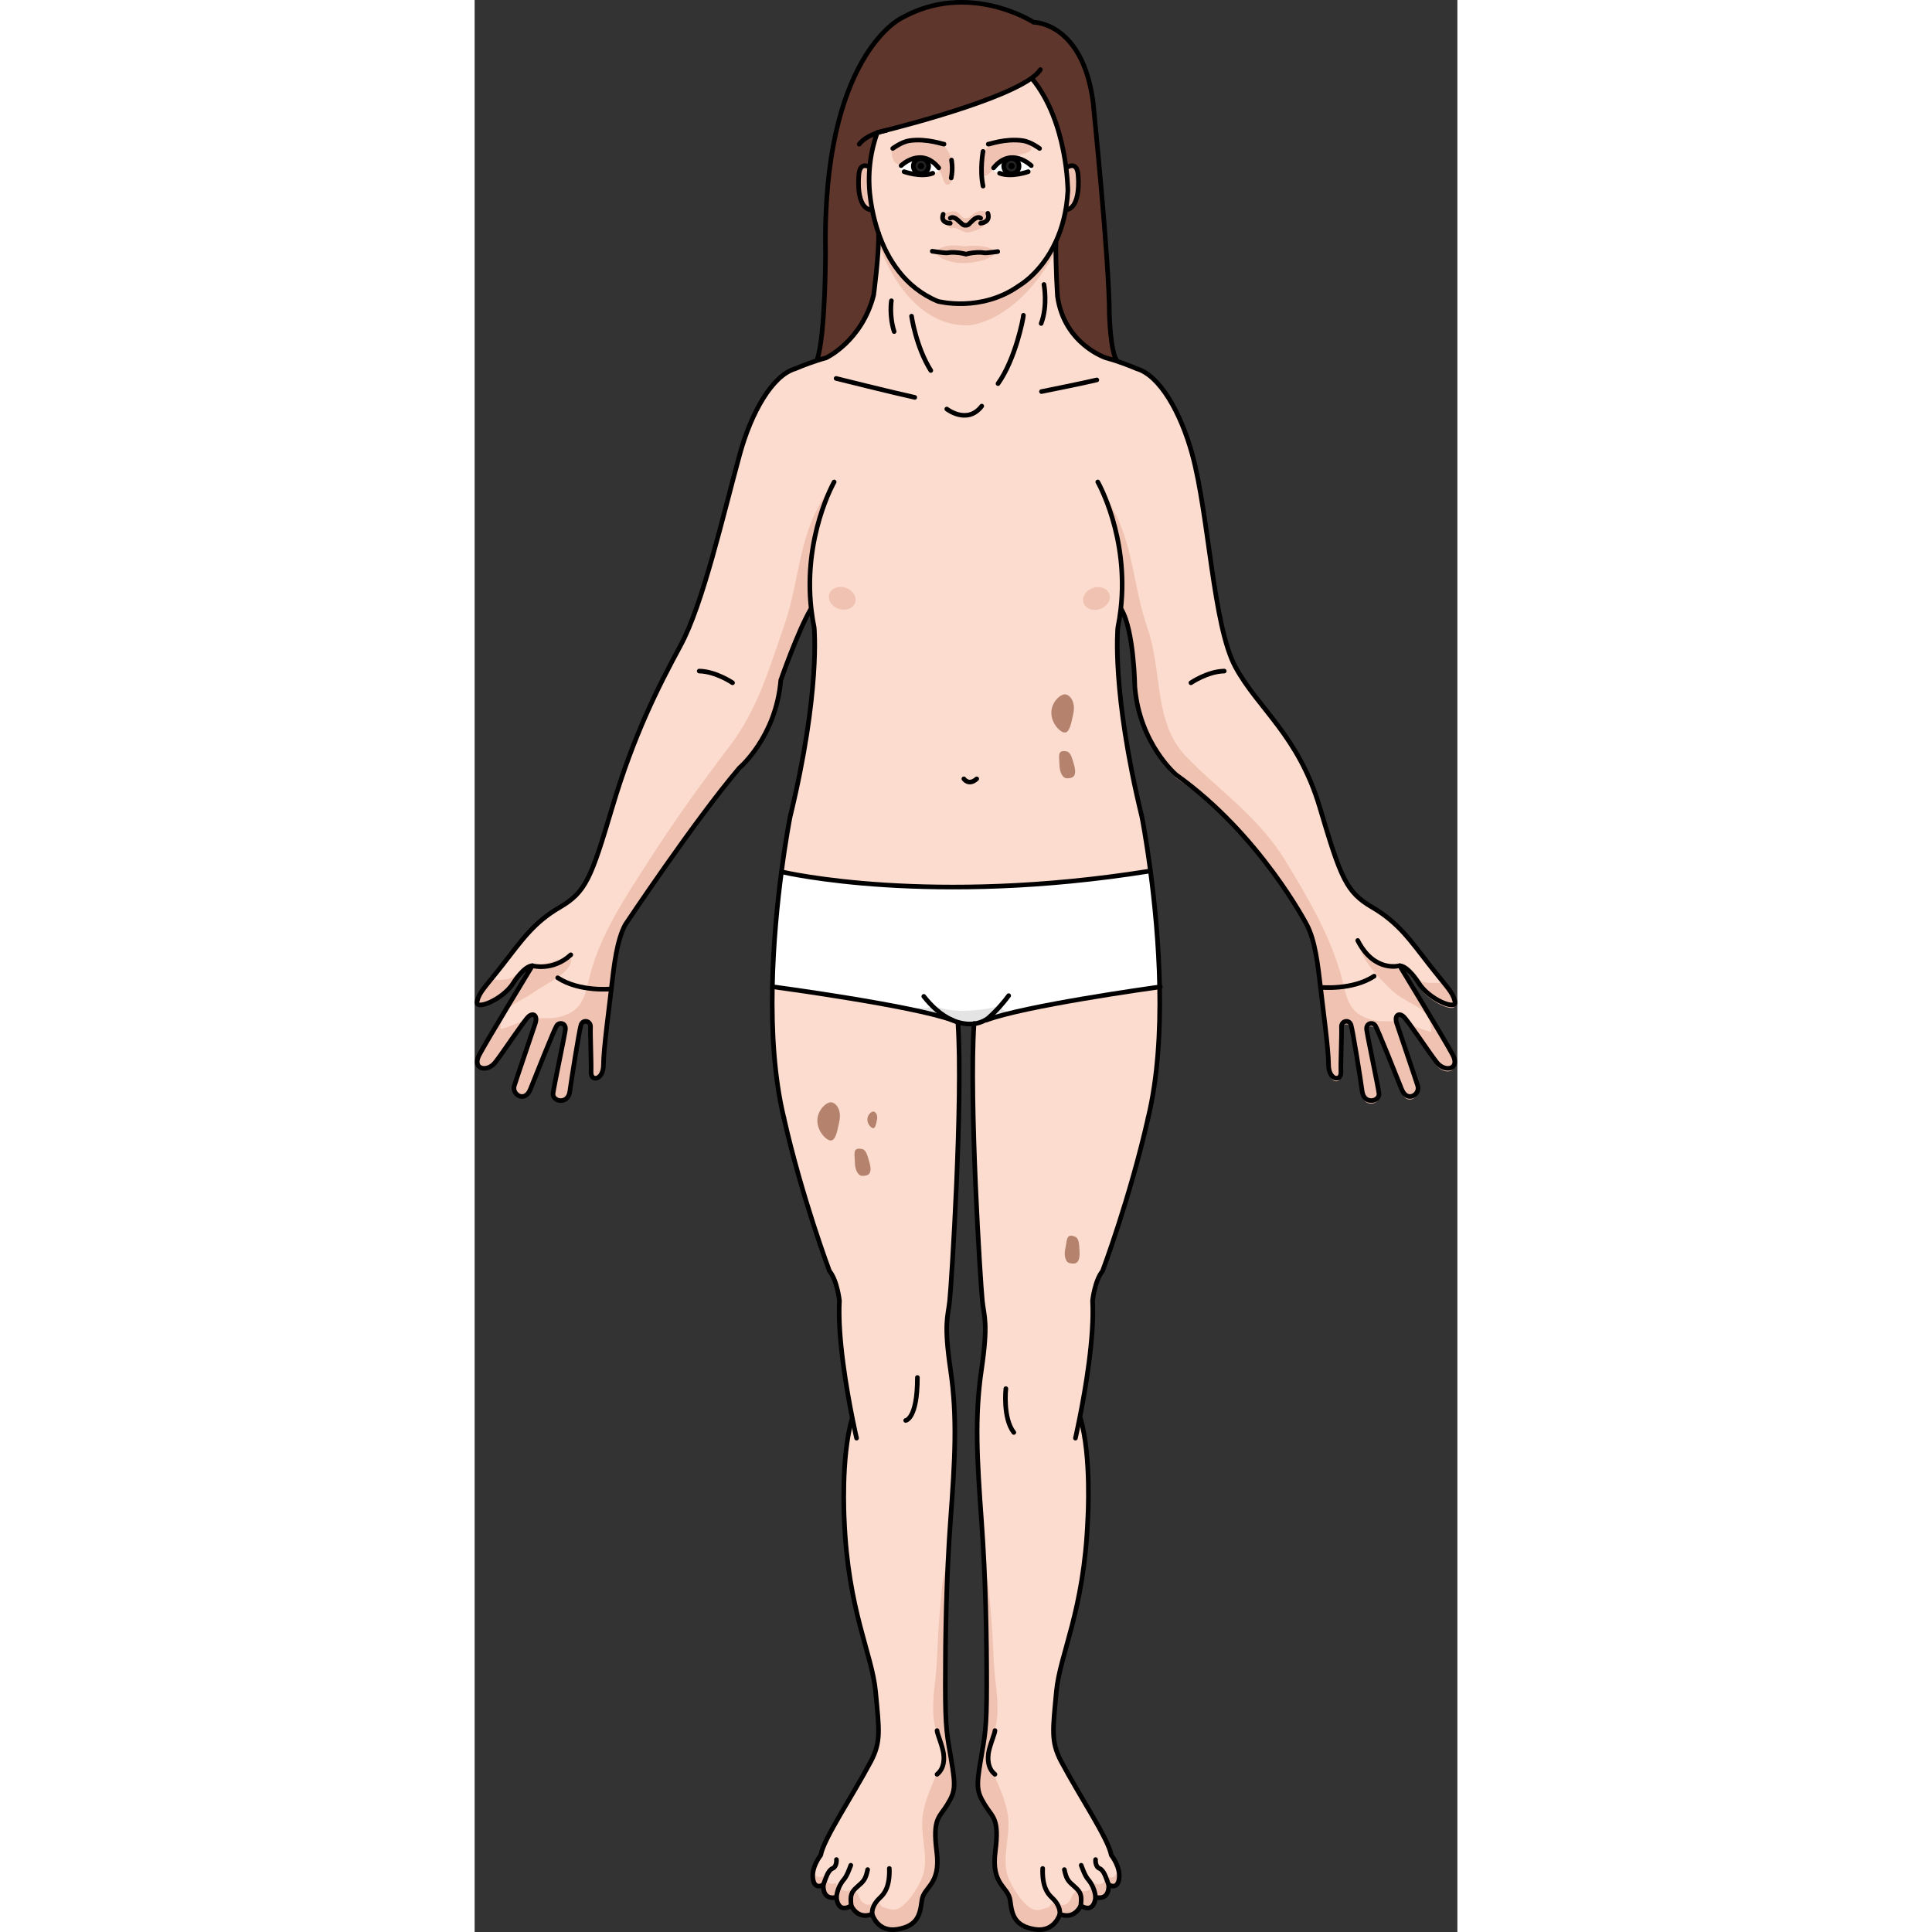 <?xml version="1.0" encoding="utf-8"?>
<!-- Created by: Science Figures, www.sciencefigures.org, Generator: Science Figures Editor -->
<!DOCTYPE svg PUBLIC "-//W3C//DTD SVG 1.1//EN" "http://www.w3.org/Graphics/SVG/1.1/DTD/svg11.dtd">
<svg version="1.1" id="Layer_2" xmlns="http://www.w3.org/2000/svg" xmlns:xlink="http://www.w3.org/1999/xlink" 
	 width="800px" height="800px" viewBox="0 0 212.759 418.269" enable-background="new 0 0 212.759 418.269"
	 xml:space="preserve">
<rect x="0" y="0" width="212.759" height="418.269" fill="#333333" stroke="none"/>
<g>
	<path fill="#FCDCCE" d="M86.06,414.399c-3.21,1.28-4.53-1.829-4.53-1.829c-3.02,1.829-3.2-1.82-3.2-1.82
		c-3.21,0.729-2.83-2.73-2.83-2.73s-1.89,1.271-2.26-1.279c-0.38-2.551,1.69-5.11,1.69-5.11c0.57-3.46,6.84-12.76,10.81-20.23
		c2.32-4.35,1.83-6.939,1.07-15.14c-0.75-8.21-6-17.49-6.79-37.33c0,0-0.76-13.5,1.68-21.74l0.1-0.02
		c-1.23-6.12-3.26-17.67-2.82-25.58c0,0-0.46-4.33-2.16-6.42c0,0-5.97-15.86-9.88-33.21c-2.1-8.69-2.66-18.75-2.48-28.32h0.16
		c0,0,30.11,4.021,38.84,7.23c0,0,0.48,0.239,1.25,0.46l-0.07,0.26c1.13,16.69-1.42,56.58-1.8,60.05
		c-0.37,3.47-1.31,4.74,0.19,14.95c1.51,10.22,0.95,19.52,0,32.46c-0.94,12.95-1.13,25.54-1.13,35.57
		c0,10.029,0.38,10.939,1.32,16.59c0.95,5.649,0.83,6.649-0.89,9.479c-1.72,2.841-3.23,2.9-2.29,10.19s-2.85,7.5-3.23,10.6
		c-0.38,3.101-0.94,5.471-5.28,6.2C87.189,418.41,86.06,414.399,86.06,414.399z"/>
	<path fill="#FCDCCE" d="M109.54,381.21c0.94-5.65,1.32-6.561,1.32-16.59c0-10.03-0.19-22.62-1.14-35.57
		c-0.94-12.94-1.5-22.24,0-32.46c1.51-10.21,0.57-11.48,0.2-14.95c-0.38-3.47-2.93-43.28-1.8-60c0.84-0.1,1.7-0.359,2.54-0.859
		l0.06,0.09c8.13-3.08,35.36-6.9,37.58-7.21c0.18,9.56-0.38,19.609-2.48,28.3c-3.91,17.35-9.88,33.21-9.88,33.21
		c-1.7,2.09-2.16,6.42-2.16,6.42c0.43,7.86-1.56,19.31-2.8,25.46l0.18,0.04c2.44,8.24,1.58,21.84,1.58,21.84
		c-0.79,19.84-6.04,29.12-6.8,37.33c-0.75,8.2-1.24,10.79,1.08,15.14c3.97,7.471,10.24,16.771,10.81,20.23c0,0,2.07,2.56,1.69,5.11
		c-0.37,2.55-2.26,1.279-2.26,1.279s0.38,3.46-2.83,2.73c0,0-0.19,3.649-3.2,1.82c0,0-1.33,3.109-4.53,1.829
		c0,0-1.13,4.011-5.47,3.28c-4.34-0.729-4.9-3.1-5.28-6.2c-0.38-3.1-4.17-3.31-3.23-10.6c0.94-7.29-0.57-7.35-2.29-10.19
		C108.709,387.859,108.589,386.859,109.54,381.21z"/>
	<path fill="#F0C2B2" d="M103.22,381.21c-0.94-5.65-1.32-6.561-1.32-16.59c0-7.603,0.11-16.675,0.572-26.261
		c-1.339,2.802-1.368,6.541-1.652,9.341c-0.393,3.868-0.574,8.219-0.76,12.08c-0.196,4.064-1.091,7.983-0.7,12.085
		c0.369,3.875,2.884,7.052,1.266,10.889c-1.383,3.28-3.03,6.496-3.586,10.01c-0.656,4.138,1.057,8.381,0.264,12.35
		c-0.497,2.484-3.832,8.021-6.308,8.295c-1.151,0.127-1.723-0.338-2.713-0.559c-0.279-0.063-0.462-0.721-0.743-0.767
		c-0.418-0.068-1.036,0.388-1.327,0.318c-0.913-0.217-1.085,0.233-2.077-0.44c-0.768-0.522-0.899-1.817-1.511-2.266
		c-0.203-0.148-0.51-0.646-0.693-0.844c-1.635,1.021-2.834,0.413-3.777-1.202c-1.223,0.612-2.225-0.245-2.568-1.504
		c-1.323,0.632-1.855-0.076-2.301-0.973c-0.092,0.508-0.123,1.037-0.043,1.567c0.37,2.55,2.26,1.279,2.26,1.279
		s-0.38,3.46,2.83,2.73c0,0,0.18,3.649,3.2,1.82c0,0,1.32,3.109,4.53,1.829c0,0,1.13,4.011,5.47,3.28c4.34-0.729,4.9-3.1,5.28-6.2
		c0.38-3.1,4.17-3.31,3.23-10.6s0.57-7.35,2.29-10.19C104.049,387.859,104.169,386.859,103.22,381.21z"/>
	<path fill="#F0C2B2" d="M109.243,381.3c0.94-5.65,1.32-6.561,1.32-16.59c0-7.603-0.11-16.675-0.572-26.261
		c1.339,2.802,1.368,6.541,1.652,9.341c0.393,3.868,0.574,8.219,0.76,12.08c0.196,4.064,1.091,7.983,0.7,12.085
		c-0.369,3.875-2.884,7.052-1.266,10.889c1.383,3.28,3.03,6.496,3.586,10.01c0.656,4.138-1.057,8.381-0.264,12.35
		c0.497,2.484,3.832,8.021,6.308,8.295c1.151,0.127,1.723-0.338,2.713-0.559c0.279-0.063,0.462-0.721,0.743-0.767
		c0.418-0.068,1.036,0.388,1.327,0.318c0.913-0.217,1.085,0.233,2.077-0.44c0.768-0.522,0.899-1.817,1.511-2.266
		c0.203-0.148,0.51-0.646,0.693-0.844c1.635,1.021,2.834,0.413,3.777-1.202c1.223,0.612,2.225-0.245,2.568-1.504
		c1.323,0.632,1.855-0.076,2.301-0.973c0.092,0.508,0.123,1.037,0.043,1.567c-0.37,2.55-2.26,1.279-2.26,1.279s0.38,3.46-2.83,2.73
		c0,0-0.18,3.649-3.2,1.82c0,0-1.32,3.109-4.53,1.829c0,0-1.13,4.011-5.47,3.28c-4.34-0.729-4.9-3.1-5.28-6.2
		c-0.38-3.1-4.17-3.31-3.23-10.6s-0.57-7.35-2.29-10.19C108.414,387.949,108.293,386.949,109.243,381.3z"/>
	<path fill="#FFFFFF" d="M148.299,213.66c-2.22,0.31-29.45,4.13-37.58,7.21l-0.06-0.09c-0.84,0.5-1.7,0.76-2.54,0.859
		c-1.32,0.17-2.54-0.06-3.41-0.31c-0.77-0.221-1.25-0.46-1.25-0.46c-8.73-3.21-38.84-7.23-38.84-7.23h-0.16
		c0.19-9.34,1.08-18.21,1.97-24.899c0.96,0.229,32.3,7.42,79.67-0.15l0.21-0.03C147.2,195.28,148.109,204.229,148.299,213.66z"/>
	<path opacity="0.5" fill="#CBCBCB" d="M82.712,216.47c0,0,16.256,2.809,18.621,3.695c0,0,6.093,2.413,9.327,0.615l12.249-2.98
		c0,0-8.424,2.808-9.163,0c0,0-9.31,2.514-14.63-0.295c0,0,1.035,1.33-6.354,0.443L82.712,216.47z"/>
	<path fill="#FCDCCE" d="M72.879,131.91l-0.14,0.02c-2.75,4.67-6.46,15.33-6.46,15.33c-1.04,12.33-8.97,19-8.97,19
		c-9.65,11.33-24.7,33.93-24.7,33.93c-1.8,3.33-2.44,8.771-2.98,13.561c-0.55,4.8-1.73,13.41-1.74,16.76
		c-0.01,3.35-2.75,3.76-2.68,1.6c0.07-2.149-0.2-8.35-0.12-9.75c0.08-1.39-1.66-1.72-2.06-0.479c-0.39,1.25-2.01,11.42-2.42,14.4
		c-0.41,2.979-3.88,2.199-3.63,0.399c0.25-1.81,2.46-12.229,2.66-13.72c0.21-1.49-1.32-1.79-1.89-0.89
		c-0.57,0.899-4.5,10.779-5.69,13.76c-1.19,2.99-4.07,1.1-3.47-0.771c0.59-1.87,3.95-11.71,4.53-13.479
		c0.58-1.76-0.45-2.431-1.47-1.48c-1.03,0.95-5.41,7.63-7.18,9.891c-1.76,2.26-5.13,1.51-3.46-1.631
		c1.66-3.14,11.48-19.289,11.48-19.289c-1.8,0.09-4,3.56-4,3.56c-2.19,3.729-8.47,6.27-7.96,4.18c0.51-2.1,1.59-2.899,5.53-7.939
		c3.95-5.04,6.62-9.101,12.33-12.42c5.7-3.33,6.82-6.261,11.43-21.761c4.62-15.51,9.88-25.93,14.75-34.93
		c4.87-8.99,9.19-28.15,12.86-41.51c2.42-8.79,6.94-16.96,11.99-18.43c0,0,2.17-0.95,4.79-1.79c0.61-0.2,1.24-0.391,1.88-0.561
		c0,0,7.73-3.6,10.29-13.57c0,0,1.18-8.63,1.07-13.38c1.91,5.49,5.63,11.73,12.84,14.71c0,0,9.38,2.5,17.67-3.439
		c0,0,4.72-2.67,7.83-9.391l0.06,0.03c-0.12,4.76,0.34,11.74,0.34,11.74c1.48,10.38,10.48,13.3,10.48,13.3
		c0.82,0.22,1.63,0.47,2.38,0.72c2.4,0.801,4.29,1.631,4.29,1.631c5.05,1.47,9.57,9.64,11.99,18.43
		c3.67,13.359,4.514,37.157,9.384,46.147c4.87,9,13.605,14.782,18.226,30.292c4.61,15.5,5.73,18.431,11.43,21.761
		c5.71,3.319,8.38,7.38,12.33,12.42c3.94,5.04,5.02,5.84,5.53,7.939c0.51,2.09-5.77-0.45-7.96-4.18c0,0-2.2-3.47-4-3.56
		c0,0,9.82,16.149,11.48,19.289c1.67,3.141-1.7,3.891-3.46,1.631c-1.77-2.261-6.15-8.94-7.18-9.891c-1.02-0.95-2.05-0.279-1.47,1.48
		c0.58,1.77,3.94,11.609,4.53,13.479c0.6,1.87-2.28,3.761-3.47,0.771c-1.19-2.98-5.12-12.86-5.69-13.76
		c-0.57-0.9-2.1-0.601-1.89,0.89c0.2,1.49,2.41,11.91,2.66,13.72c0.25,1.8-3.22,2.58-3.63-0.399c-0.41-2.98-2.03-13.15-2.42-14.4
		c-0.4-1.24-2.14-0.91-2.06,0.479c0.08,1.4-0.19,7.601-0.12,9.75c0.07,2.16-2.67,1.75-2.68-1.6c-0.01-3.35-1.19-11.96-1.74-16.76
		c-0.55-4.79-1.18-10.23-2.98-13.561c0,0-12.789-22.362-28.257-32.427c0,0-7.92-6.67-8.96-19c0,0-0.163-12.163-2.913-16.833
		l-0.14-0.02c-0.15,1.29-0.36,2.609-0.63,3.949c0,0-1.41,13.811,5.21,40.99c0,0,0.91,4.601,1.85,11.71l-0.21,0.03
		c-47.37,7.57-78.71,0.38-79.67,0.15c0.94-7.21,1.87-11.891,1.87-11.891c6.62-27.18,5.21-40.99,5.21-40.99
		C73.24,134.52,73.029,133.2,72.879,131.91z"/>
	<g>
		<path fill="#F0C2B2" d="M139.976,132.583l-0.14-0.02c-0.028,0.24-0.069,0.487-0.101,0.73c0-0.009,0-0.018,0-0.026
			c0.007-2.554,0.396-4.997,0.396-7.603c0-0.976,0.063-1.979,0.013-2.948c-0.064-1.24-0.607-2.39-0.725-3.621
			c-0.128-1.336-0.312-2.836-0.652-4.12c-0.664-2.508-1.679-4.633-2.593-7.051c-0.098-0.26-0.23-0.514-0.311-0.782
			c0.999,0.377,1.437,1.405,1.903,2.258c0.66,1.205,1.299,2.401,1.831,3.67c1.022,2.438,1.749,4.985,2.356,7.554
			c1.208,5.109,1.958,10.341,3.7,15.312c3.292,9.395,1.299,20.465,8.356,27.828c6.95,7.252,15.621,12.86,21.678,22.831
			c4.637,7.633,9.408,15.737,11.848,24.409c1.299,4.617,1.231,8.469,6.954,9.849c1.644,0.396,3.26,0.17,4.948,0.272
			c-0.031,0.296,0.013,0.668,0.158,1.108c0.58,1.77,3.94,11.609,4.53,13.479c0.6,1.87-2.28,3.761-3.47,0.771
			c-1.19-2.98-5.12-12.86-5.69-13.76c-0.57-0.9-2.1-0.601-1.89,0.89c0.2,1.49,2.41,11.91,2.66,13.72c0.25,1.8-3.22,2.58-3.63-0.399
			c-0.41-2.98-2.03-13.15-2.42-14.4c-0.4-1.24-2.14-0.91-2.06,0.479c0.08,1.4-0.19,7.601-0.12,9.75c0.07,2.16-2.67,1.75-2.68-1.6
			c-0.01-3.35-1.19-11.96-1.74-16.76c-0.54-4.79-1.18-10.23-2.98-13.561c0,0-10.071-20.186-28.247-32.427c0,0-7.93-6.67-8.97-19
			C142.889,149.416,142.726,137.253,139.976,132.583z"/>
		<path fill="#F0C2B2" d="M204.226,213.283c0,0-0.983-1.546-2.171-2.601c0.642,0.395,1.313,0.88,2.352,1.48
			c1.557,0.898,3.277,0.534,4.883,0.652c1.849,2.276,2.526,3.123,2.896,4.647C212.696,219.553,206.416,217.013,204.226,213.283z"/>
		<path fill="#F0C2B2" d="M207.1,223.411c0.033-5.094-3.743-5.442-7.356-8.052c-2.038-1.472-8.344-7.847-7.903-10.586
			c2.43,2.788,4.423,4.376,6.691,4.711c0.728,0.107,1.298,0.235,1.783,0.388c0.964,1.586,9.821,16.173,11.39,19.141
			c1.67,3.141-1.7,3.891-3.46,1.631c-1.505-1.923-4.892-7.03-6.506-9.103C203.54,222.097,205.301,223.07,207.1,223.411z"/>
	</g>
	<g>
		<path fill="#F0C2B2" d="M72.74,131.93l0.14-0.02c0.028,0.24,0.069,0.487,0.101,0.73c0-0.009,0-0.018,0-0.026
			c-0.007-2.554-0.396-4.997-0.396-7.603c0-0.976-0.063-1.979-0.013-2.948c0.064-1.24,0.607-2.39,0.725-3.621
			c0.128-1.336,0.312-2.836,0.652-4.12c0.664-2.508,1.679-4.633,2.593-7.051c0.098-0.26,0.23-0.514,0.311-0.782
			c-0.999,0.377-1.437,1.405-1.903,2.258c-0.66,1.205-1.299,2.401-1.831,3.67c-1.022,2.438-1.749,4.985-2.356,7.554
			c-1.208,5.109-1.958,10.341-3.7,15.312c-3.292,9.395-5.722,18.213-11.903,26.325c-6.22,8.163-12.014,16.264-17.542,24.868
			c-4.827,7.514-9.997,15.203-12.437,23.875c-1.299,4.617-1.231,8.469-6.954,9.849c-1.644,0.396-3.26,0.17-4.948,0.272
			c0.031,0.296-0.013,0.668-0.158,1.108c-0.58,1.77-3.94,11.609-4.53,13.479c-0.6,1.87,2.28,3.761,3.47,0.771
			c1.19-2.98,5.12-12.86,5.69-13.76c0.57-0.9,2.1-0.601,1.89,0.89c-0.2,1.49-2.41,11.91-2.66,13.72c-0.25,1.8,3.22,2.58,3.63-0.399
			c0.41-2.98,2.03-13.15,2.42-14.4c0.4-1.24,2.14-0.91,2.06,0.479c-0.08,1.4,0.19,7.601,0.12,9.75c-0.07,2.16,2.67,1.75,2.68-1.6
			c0.01-3.35,1.19-11.96,1.74-16.76c0.54-4.79,1.18-10.23,2.98-13.561c0,0,15.05-22.6,24.7-33.93c0,0,7.93-6.67,8.97-19
			C66.279,147.26,69.99,136.6,72.74,131.93z"/>
		<path fill="#F0C2B2" d="M8.49,212.63c0,0,0.983-1.546,2.171-2.601c-0.642,0.395-1.313,0.88-2.352,1.48
			c-1.557,0.898-3.277,0.534-4.883,0.652c-1.849,2.276-2.526,3.123-2.896,4.647C0.02,218.899,6.299,216.359,8.49,212.63z"/>
		<path fill="#F0C2B2" d="M5.615,222.758c-0.033-5.094,3.743-5.442,7.356-8.052c2.038-1.472,8.322-4.311,7.881-7.05
			c-2.313-0.315-4.401,0.84-6.669,1.175c-0.728,0.107-1.298,0.235-1.783,0.388c-0.964,1.586-9.821,16.173-11.39,19.141
			c-1.67,3.141,1.7,3.891,3.46,1.631c1.505-1.923,4.892-7.03,6.506-9.103C9.176,221.443,7.414,222.417,5.615,222.758z"/>
	</g>
	<path fill="#FCDCCE" d="M117.87,35.96c0-0.91-0.75-1.66-1.66-1.66c-0.92,0-1.67,0.75-1.67,1.66c0,0.92,0.75,1.66,1.67,1.66
		C117.12,37.62,117.87,36.88,117.87,35.96z M96.629,37.62c0.91,0,1.66-0.74,1.66-1.66c0-0.91-0.75-1.66-1.66-1.66
		c-0.92,0-1.66,0.75-1.66,1.66C94.97,36.88,95.709,37.62,96.629,37.62z M87.16,28.76c0.01-0.03,0.02-0.05,0.03-0.08
		c0,0,24.9-5.96,33.11-11.57h0.45c7.66,9.381,7.68,24.2,7.68,24.2c-0.24,4.53-1.28,8.19-2.64,11.09
		c-3.11,6.721-7.83,9.391-7.83,9.391c-8.29,5.939-17.67,3.439-17.67,3.439c-7.21-2.979-10.93-9.22-12.84-14.71
		c-0.64-1.859-1.08-3.64-1.38-5.17c-0.58-2.939-0.63-4.979-0.63-4.979c-0.08-1.48-0.04-2.9,0.09-4.24
		C85.779,33.35,86.399,30.88,87.16,28.76z"/>
	<path fill="#F0C2B2" d="M103.328,49.277c0.802-0.009,1.547,0.439,2.279,0.755c0.979,0.423,1.178,0.364,2.216,0.053
		c1.293-0.389,2.692-0.952,3.217-2.399c0.823-2.266-1.541-2.439-2.906-1.467c-0.648,0.463-1.267,1.216-2.112,0.996
		c-0.715-0.187-1.033-1.073-1.67-1.361c-0.766-0.348-3.211,0.323-3.542,1.121c-0.553,1.337,1.961,1.849,2.413,2.616"/>
	<path fill="#F0C2B2" d="M90.573,32.133c1.176-2.162,7.233-2.117,9.304-1.568c3.013,0.799,3.824,4.704,3.555,7.527
		c-0.05,0.526-0.226,1.807-0.936,1.887c-0.875,0.098-1.047-1.232-1.263-1.785c-0.609-1.556-1.507-2.628-3.023-3.473
		c-1.417-0.79-3.201-0.926-4.582,0.025c-1.387,0.955-2.516,1.372-3.16-0.627c-0.178-0.553-0.301-1.12-0.104-1.673"/>
	<path fill="#F0C2B2" d="M119.741,30.773c-0.854-0.928-4.284-0.612-5.437-0.313c-1.606,0.417-2.93,0.736-3.787,2.172
		c-0.742,1.245-1.389,3.296-0.731,4.728c0.884,1.924,2.311-0.777,3.133-1.597c1.567-1.562,3.028-1.802,5.044-2.277
		c0.684-0.161,2.247-0.423,2.535-1.142c0.299-0.747-0.709-1.614-1.385-1.779"/>
	<path fill="#FFFFFF" d="M91.95,36.646c0,0,5.669,2.029,8.479,0.416c0,0-0.052-2.132-3.849-2.965
		C96.58,34.097,93.458,33.889,91.95,36.646z"/>
	<path fill="#FFFFFF" d="M120.871,36.646c0,0-5.669,2.029-8.479,0.416c0,0,0.052-2.132,3.849-2.965
		C116.242,34.097,119.363,33.889,120.871,36.646z"/>
	<path fill="#F0C2B2" d="M99.514,54.632c0,0,1.806,2.33,6.348,2.33c0,0,5.533-0.058,7.105-2.388c0,0-1.864-1.922-6.873-1.224
		c0,0-4.542-0.932-6.29,1.165"/>
	<path fill="#F0C2B2" d="M106.726,70.447c0,0,10.308-0.117,19.093-16.048c-0.05-1.738-0.009-0.384,0.031-1.97l-0.06-0.03
		c-3.11,6.721-7.83,9.391-7.83,9.391c-8.29,5.939-17.67,3.439-17.67,3.439c-6.665-2.754-10.344-8.294-12.371-13.452l-0.475,0.287
		c-0.027,1.179,0.173-0.37,0.073,0.93C89.148,57.598,95.013,70.564,106.726,70.447z"/>
	<path fill="#F0C2B2" d="M128.479,36.12c0,0,2.08-1.32,2.19,2.08c0,0,0.66,6.79-2.63,7.229"/>
	<path fill="#5E362C" d="M137.419,68.13c0-11.62-3.56-46.271-3.56-46.271c-2.36-17-12.74-17.039-12.84-17.039
		c0,0-14.15-9.171-28.81-0.79c0,0-17.02,8.38-16.24,50.54c0,0,0,18.069-1.83,23.31l0.07,0.15c0.61-0.2,1.24-0.391,1.88-0.561
		c0,0,7.73-3.6,10.29-13.57c0,0,1.18-8.63,1.07-13.38c-0.64-1.859-1.08-3.64-1.38-5.17l-0.28,0.08C82.5,44.99,83.16,38.2,83.16,38.2
		c0.11-3.4,2.19-2.08,2.19-2.08l0.18,0.01c0.25-2.78,0.87-5.25,1.63-7.37c0.01-0.03,0.02-0.05,0.03-0.08c0,0,24.9-5.96,33.11-11.57
		h0.45c4.879,5.975,6.657,14.151,7.306,19.305l0.424-0.294c0,0,2.08-1.32,2.19,2.08c0,0,0.66,6.79-2.63,7.229l-0.082-0.021
		c-0.479,2.7-1.246,5.025-2.168,6.991l0.06,0.03c-0.12,4.76,0.34,11.74,0.34,11.74c1.48,10.38,10.48,13.3,10.48,13.3
		c0.82,0.22,1.63,0.47,2.38,0.72l0.03-0.09C137.66,76.439,137.419,68.13,137.419,68.13z"/>
	<path fill="#222222" d="M98.29,35.96c0,0.92-0.75,1.66-1.66,1.66c-0.92,0-1.66-0.74-1.66-1.66c0-0.91,0.74-1.66,1.66-1.66
		C97.54,34.3,98.29,35.05,98.29,35.96z"/>
	<circle cx="96.63" cy="35.96" r="0.679"/>
	<path fill="#F0C2B2" d="M85.529,36.13c-0.13,1.34-0.17,2.76-0.09,4.24c0,0,0.05,2.04,0.63,4.979l-0.28,0.08
		C82.5,44.99,83.16,38.2,83.16,38.2c0.11-3.4,2.19-2.08,2.19-2.08L85.529,36.13z"/>
	<path fill="#222222" d="M116.209,34.3c0.91,0,1.66,0.75,1.66,1.66c0,0.92-0.75,1.66-1.66,1.66c-0.92,0-1.67-0.74-1.67-1.66
		C114.54,35.05,115.29,34.3,116.209,34.3z"/>
	<path fill="none" stroke="#000000" stroke-linecap="round" stroke-linejoin="round" stroke-miterlimit="10" d="M64.62,213.64
		c0,0,30.11,4.021,38.84,7.23"/>
	<path fill="none" stroke="#000000" stroke-linecap="round" stroke-linejoin="round" stroke-miterlimit="10" d="M148.45,213.64
		c0,0-0.05,0.01-0.15,0.021c-2.22,0.31-29.45,4.13-37.58,7.21"/>
	<path fill="none" stroke="#000000" stroke-linecap="round" stroke-linejoin="round" stroke-miterlimit="10" d="M66.41,188.74
		c0,0,0.01,0,0.02,0c0.96,0.229,32.3,7.42,79.67-0.15"/>
	<path fill="none" stroke="#000000" stroke-linecap="round" stroke-linejoin="round" stroke-miterlimit="10" d="M104.64,221.59
		c1.13,16.69-1.42,56.58-1.8,60.05c-0.37,3.47-1.31,4.74,0.19,14.95c1.51,10.22,0.95,19.52,0,32.46
		c-0.94,12.95-1.13,25.54-1.13,35.57c0,10.029,0.38,10.939,1.32,16.59c0.95,5.649,0.83,6.649-0.89,9.479
		c-1.72,2.841-3.23,2.9-2.29,10.19s-2.85,7.5-3.23,10.6c-0.38,3.101-0.94,5.471-5.28,6.2c-4.34,0.73-5.47-3.28-5.47-3.28
		c-3.21,1.28-4.53-1.829-4.53-1.829c-3.02,1.829-3.2-1.82-3.2-1.82c-3.21,0.729-2.83-2.73-2.83-2.73s-1.89,1.271-2.26-1.279
		c-0.38-2.551,1.69-5.11,1.69-5.11c0.57-3.46,6.84-12.76,10.81-20.23c2.32-4.35,1.83-6.939,1.07-15.14
		c-0.75-8.21-6-17.49-6.79-37.33c0,0-0.76-13.5,1.68-21.74"/>
	<path fill="none" stroke="#000000" stroke-linecap="round" stroke-linejoin="round" stroke-miterlimit="10" d="M100.109,374.66
		c0,0.55,0.85,2.489,1.27,4.27c0.43,1.78,0.29,3.97-1.27,5.2"/>
	<path fill="none" stroke="#000000" stroke-linecap="round" stroke-linejoin="round" stroke-miterlimit="10" d="M86.06,414.399
		c-0.1-1.829,1.18-3.06,1.89-3.739c0.7-0.681,1.98-2.19,1.83-6.15"/>
	<path fill="none" stroke="#000000" stroke-linecap="round" stroke-linejoin="round" stroke-miterlimit="10" d="M81.529,412.57
		c-0.23-2.181-0.09-2.87,1.32-4.101c1.42-1.229,1.79-1.6,2.24-3.71"/>
	<path fill="none" stroke="#000000" stroke-linecap="round" stroke-linejoin="round" stroke-miterlimit="10" d="M78.33,410.75
		c0.14-1.59,0.85-2.96,1.55-3.78c0.71-0.82,1.14-2.05,1.56-3.149"/>
	<path fill="none" stroke="#000000" stroke-linecap="round" stroke-linejoin="round" stroke-miterlimit="10" d="M75.5,408.02
		c0.56-1.46,0.99-3.1,1.98-3.51c0.99-0.41,0.85-1.92,0.85-1.92"/>
	<path fill="none" stroke="#000000" stroke-linecap="round" stroke-linejoin="round" stroke-miterlimit="10" d="M87.45,50.52
		c0.11,4.75-1.07,13.38-1.07,13.38c-2.56,9.971-10.29,13.57-10.29,13.57c-0.64,0.17-1.27,0.36-1.88,0.561
		c-2.62,0.84-4.79,1.79-4.79,1.79c-5.05,1.47-9.57,9.64-11.99,18.43c-3.67,13.359-7.99,32.52-12.86,41.51
		c-4.87,9-10.13,19.42-14.75,34.93c-4.61,15.5-5.73,18.431-11.43,21.761c-5.71,3.319-8.38,7.38-12.33,12.42
		c-3.94,5.04-5.02,5.84-5.53,7.939c-0.51,2.09,5.77-0.45,7.96-4.18c0,0,2.2-3.47,4-3.56c0,0-9.82,16.149-11.48,19.289
		c-1.67,3.141,1.7,3.891,3.46,1.631c1.77-2.261,6.15-8.94,7.18-9.891c1.02-0.95,2.05-0.279,1.47,1.48
		c-0.58,1.77-3.94,11.609-4.53,13.479c-0.6,1.87,2.28,3.761,3.47,0.771c1.19-2.98,5.12-12.86,5.69-13.76
		c0.57-0.9,2.1-0.601,1.89,0.89c-0.2,1.49-2.41,11.91-2.66,13.72c-0.25,1.8,3.22,2.58,3.63-0.399c0.41-2.98,2.03-13.15,2.42-14.4
		c0.4-1.24,2.14-0.91,2.06,0.479c-0.08,1.4,0.19,7.601,0.12,9.75c-0.07,2.16,2.67,1.75,2.68-1.6c0.01-3.35,1.19-11.96,1.74-16.76
		c0.54-4.79,1.18-10.23,2.98-13.561c0,0,15.05-22.6,24.7-33.93c0,0,7.93-6.67,8.97-19c0,0,3.71-10.66,6.46-15.33"/>
	<path fill="none" stroke="#000000" stroke-linecap="round" stroke-linejoin="round" stroke-miterlimit="10" d="M12.49,209.07
		c0,0,4.38,1.27,8.33-2.36"/>
	<path fill="none" stroke="#000000" stroke-linecap="round" stroke-linejoin="round" stroke-miterlimit="10" d="M66.939,241.96
		c-2.1-8.69-2.66-18.75-2.48-28.32c0.19-9.34,1.08-18.21,1.97-24.899c0.94-7.21,1.87-11.891,1.87-11.891
		c6.62-27.18,5.21-40.99,5.21-40.99c-0.27-1.34-0.48-2.659-0.63-3.949c-1.81-15.74,4.96-27.57,4.96-27.57"/>
	<path fill="none" stroke="#000000" stroke-linecap="round" stroke-linejoin="round" stroke-miterlimit="10" d="M82.689,311.35
		c0,0-0.38-1.609-0.89-4.18c-1.23-6.12-3.26-17.67-2.82-25.58c0,0-0.46-4.33-2.16-6.42c0,0-5.97-15.86-9.88-33.21"/>
	<path fill="none" stroke="#000000" stroke-linecap="round" stroke-linejoin="round" stroke-miterlimit="10" d="M108.12,221.59
		c0,0.02,0,0.03,0,0.05c-1.13,16.72,1.42,56.53,1.8,60c0.37,3.47,1.31,4.74-0.2,14.95c-1.5,10.22-0.94,19.52,0,32.46
		c0.95,12.95,1.14,25.54,1.14,35.57c0,10.029-0.38,10.939-1.32,16.59c-0.95,5.649-0.83,6.649,0.89,9.479
		c1.72,2.841,3.23,2.9,2.29,10.19c-0.94,7.29,2.85,7.5,3.23,10.6c0.38,3.101,0.94,5.471,5.28,6.2c4.34,0.73,5.47-3.28,5.47-3.28
		c3.2,1.28,4.53-1.829,4.53-1.829c3.01,1.829,3.2-1.82,3.2-1.82c3.21,0.729,2.83-2.73,2.83-2.73s1.89,1.271,2.26-1.279
		c0.38-2.551-1.69-5.11-1.69-5.11c-0.57-3.46-6.84-12.76-10.81-20.23c-2.32-4.35-1.83-6.939-1.08-15.14
		c0.76-8.21,6.01-17.49,6.8-37.33c0,0,0.86-13.6-1.58-21.84"/>
	<path fill="none" stroke="#000000" stroke-linecap="round" stroke-linejoin="round" stroke-miterlimit="10" d="M112.649,374.66
		c0,0.55-0.85,2.489-1.28,4.27c-0.42,1.78-0.28,3.97,1.28,5.2"/>
	<path fill="none" stroke="#000000" stroke-linecap="round" stroke-linejoin="round" stroke-miterlimit="10" d="M126.7,414.399
		c0.09-1.829-1.18-3.06-1.89-3.739c-0.71-0.681-1.98-2.19-1.83-6.15"/>
	<path fill="none" stroke="#000000" stroke-linecap="round" stroke-linejoin="round" stroke-miterlimit="10" d="M131.229,412.57
		c0.23-2.181,0.09-2.87-1.33-4.101c-1.41-1.229-1.78-1.6-2.23-3.71"/>
	<path fill="none" stroke="#000000" stroke-linecap="round" stroke-linejoin="round" stroke-miterlimit="10" d="M134.43,410.75
		c-0.14-1.59-0.85-2.96-1.55-3.78c-0.71-0.82-1.14-2.05-1.56-3.149"/>
	<path fill="none" stroke="#000000" stroke-linecap="round" stroke-linejoin="round" stroke-miterlimit="10" d="M137.26,408.02
		c-0.57-1.46-0.99-3.1-1.98-3.51c-0.99-0.41-0.85-1.92-0.85-1.92"/>
	<path fill="none" stroke="#000000" stroke-linecap="round" stroke-linejoin="round" stroke-miterlimit="10" d="M125.85,52.43
		c-0.12,4.76,0.34,11.74,0.34,11.74c1.48,10.38,10.48,13.3,10.48,13.3c0.82,0.22,1.63,0.47,2.38,0.72
		c2.4,0.801,4.29,1.631,4.29,1.631c5.05,1.47,9.57,9.64,11.99,18.43c3.67,13.359,4.514,37.157,9.384,46.147
		c4.87,9,13.605,14.782,18.226,30.292c4.61,15.5,5.73,18.431,11.43,21.761c5.71,3.319,8.38,7.38,12.33,12.42
		c3.94,5.04,5.02,5.84,5.53,7.939c0.51,2.09-5.77-0.45-7.96-4.18c0,0-2.2-3.47-4-3.56c0,0,9.82,16.149,11.48,19.289
		c1.67,3.141-1.7,3.891-3.46,1.631c-1.77-2.261-6.15-8.94-7.18-9.891c-1.02-0.95-2.05-0.279-1.47,1.48
		c0.58,1.77,3.94,11.609,4.53,13.479c0.6,1.87-2.28,3.761-3.47,0.771c-1.19-2.98-5.12-12.86-5.69-13.76
		c-0.57-0.9-2.1-0.601-1.89,0.89c0.2,1.49,2.41,11.91,2.66,13.72c0.25,1.8-3.22,2.58-3.63-0.399c-0.41-2.98-2.03-13.15-2.42-14.4
		c-0.4-1.24-2.14-0.91-2.06,0.479c0.08,1.4-0.19,7.601-0.12,9.75c0.07,2.16-2.67,1.75-2.68-1.6c-0.01-3.35-1.19-11.96-1.74-16.76
		c-0.55-4.79-1.18-10.23-2.98-13.561c0,0-10.114-19.532-28.257-32.427c0,0-7.92-6.67-8.96-19c0,0-0.163-12.163-2.913-16.833"/>
	<path fill="none" stroke="#000000" stroke-linecap="round" stroke-linejoin="round" stroke-miterlimit="10" d="M200.27,209.07
		c0,0-5.479,1.612-9.085-5.458"/>
	<path fill="none" stroke="#000000" stroke-linecap="round" stroke-linejoin="round" stroke-miterlimit="10" d="M145.819,241.96
		c2.1-8.69,2.66-18.74,2.48-28.3c-0.19-9.431-1.1-18.38-1.99-25.101c-0.94-7.109-1.85-11.71-1.85-11.71
		c-6.62-27.18-5.21-40.99-5.21-40.99c0.27-1.34,0.48-2.659,0.63-3.949c1.81-15.74-4.97-27.57-4.97-27.57"/>
	<path fill="none" stroke="#000000" stroke-linecap="round" stroke-linejoin="round" stroke-miterlimit="10" d="M130.069,311.35
		c0,0,0.39-1.66,0.91-4.3c1.24-6.15,3.23-17.6,2.8-25.46c0,0,0.46-4.33,2.16-6.42c0,0,5.97-15.86,9.88-33.21"/>
	<path fill="none" stroke="#000000" stroke-linecap="round" stroke-linejoin="round" stroke-miterlimit="10" d="M93.319,307.52
		c0,0,2.54-0.27,2.54-9.3"/>
	<path fill="none" stroke="#000000" stroke-linecap="round" stroke-linejoin="round" stroke-miterlimit="10" d="M97.24,215.71
		c1.63,2.08,3.69,4.05,6.22,5.16c0,0,0.48,0.239,1.25,0.46c0.87,0.25,2.09,0.479,3.41,0.31c0.84-0.1,1.7-0.359,2.54-0.859
		c0.15-0.101,0.29-0.19,0.44-0.301c0,0,2.2-1.79,4.52-4.93"/>
	<path fill="none" stroke="#000000" stroke-linecap="round" stroke-linejoin="round" stroke-miterlimit="10" d="M115.01,300.63
		c0,0-0.71,6.36,1.72,9.49"/>
	<path fill="none" stroke="#000000" stroke-linecap="round" stroke-linejoin="round" stroke-miterlimit="10" d="M120.75,17.109
		c7.66,9.381,7.68,24.2,7.68,24.2c-0.24,4.53-1.28,8.19-2.64,11.09c-3.11,6.721-7.83,9.391-7.83,9.391
		c-8.29,5.939-17.67,3.439-17.67,3.439c-7.21-2.979-10.93-9.22-12.84-14.71c-0.64-1.859-1.08-3.64-1.38-5.17
		c-0.58-2.939-0.63-4.979-0.63-4.979c-0.08-1.48-0.04-2.9,0.09-4.24c0.25-2.78,0.87-5.25,1.63-7.37c0.01-0.03,0.02-0.05,0.03-0.08
		c0,0,24.9-5.96,33.11-11.57c1-0.689,1.76-1.369,2.19-2.039"/>
	<path fill="none" stroke="#000000" stroke-linecap="round" stroke-linejoin="round" stroke-miterlimit="10" d="M101.629,31.2
		c0,0.14-3.62-1.311-7.49-0.75c-1.69,0.25-3.62,1.689-3.62,1.689"/>
	<path fill="none" stroke="#000000" stroke-linecap="round" stroke-linejoin="round" stroke-miterlimit="10" d="M113.25,54.46
		c0,0-1.54,0.22-2.37,0.28c-0.83,0.06-0.6-0.141-2.06-0.091c-1.47,0.061-2.45,0.381-2.45,0.381s-0.98-0.32-2.44-0.381
		c-1.46-0.05-1.23,0.15-2.06,0.091c-0.84-0.061-2.8-0.351-2.8-0.351"/>
	<path fill="none" stroke="#000000" stroke-linecap="round" stroke-linejoin="round" stroke-miterlimit="10" d="M102.97,48.33
		c0,0-2.21,0.04-1.53-1.95"/>
	<path fill="none" stroke="#000000" stroke-linecap="round" stroke-linejoin="round" stroke-miterlimit="10" d="M109.549,48.33
		c0,0,2.23-0.16,1.56-2.15"/>
	<path fill="none" stroke="#000000" stroke-linecap="round" stroke-linejoin="round" stroke-miterlimit="10" d="M109.549,47.229
		c0,0-0.55-0.54-1.6,0.391c-1.02,0.899-0.93,1.149-1.67,1.16h-0.02c-0.52,0-0.64-0.23-1.69-1.16c-1.05-0.931-1.59-0.391-1.59-0.391"
		/>
	<path fill="none" stroke="#000000" stroke-linecap="round" stroke-linejoin="round" stroke-miterlimit="10" d="M92.33,35.859
		c0,0,4.32-4.239,8.15,0.49"/>
	<path fill="none" stroke="#000000" stroke-linecap="round" stroke-linejoin="round" stroke-miterlimit="10" d="M92.979,37.17
		c0,0,3.59,1.3,6.2,0.33"/>
	<path fill="none" stroke="#000000" stroke-linecap="round" stroke-linejoin="round" stroke-miterlimit="10" d="M98.29,35.96
		c0,0.92-0.75,1.66-1.66,1.66c-0.92,0-1.66-0.74-1.66-1.66c0-0.91,0.74-1.66,1.66-1.66C97.54,34.3,98.29,35.05,98.29,35.96z"/>
	<path fill="none" stroke="#000000" stroke-linecap="round" stroke-linejoin="round" stroke-miterlimit="10" d="M111.2,31.2
		c0,0.14,3.63-1.311,7.49-0.75c1.7,0.25,3.62,1.689,3.62,1.689"/>
	<path fill="none" stroke="#000000" stroke-linecap="round" stroke-linejoin="round" stroke-miterlimit="10" d="M120.51,35.859
		c0,0-4.33-4.239-8.16,0.49"/>
	<path fill="none" stroke="#000000" stroke-linecap="round" stroke-linejoin="round" stroke-miterlimit="10" d="M119.85,37.17
		c0,0-3.59,1.3-6.2,0.33"/>
	<path fill="none" stroke="#000000" stroke-linecap="round" stroke-linejoin="round" stroke-miterlimit="10" d="M114.54,35.96
		c0,0.92,0.75,1.66,1.67,1.66c0.91,0,1.66-0.74,1.66-1.66c0-0.91-0.75-1.66-1.66-1.66C115.29,34.3,114.54,35.05,114.54,35.96z"/>
	<path fill="none" stroke="#000000" stroke-linecap="round" stroke-linejoin="round" stroke-miterlimit="10" d="M103.24,34.649
		c0,0,0.38,1.811-0.06,3.881"/>
	<path fill="none" stroke="#000000" stroke-linecap="round" stroke-linejoin="round" stroke-miterlimit="10" d="M110.069,32.77
		c0,0-0.75,4.011,0,7.521"/>
	<path fill="none" stroke="#000000" stroke-linecap="round" stroke-linejoin="round" stroke-miterlimit="10" d="M74.14,77.88
		c1.83-5.24,1.83-23.31,1.83-23.31c-0.78-42.16,16.24-50.54,16.24-50.54c14.66-8.381,28.81,0.79,28.81,0.79
		c0.1,0,10.48,0.039,12.84,17.039c0,0,3.56,34.65,3.56,46.271c0,0,0.24,8.31,1.66,9.97"/>
	<path fill="none" stroke="#000000" stroke-linecap="round" stroke-linejoin="round" stroke-miterlimit="10" d="M85.35,36.12
		c0,0-2.08-1.32-2.19,2.08c0,0-0.66,6.79,2.63,7.229"/>
	<path fill="none" stroke="#000000" stroke-linecap="round" stroke-linejoin="round" stroke-miterlimit="10" d="M128.479,36.12
		c0,0,2.08-1.32,2.19,2.08c0,0,0.66,6.79-2.63,7.229"/>
	<path fill="none" stroke="#000000" stroke-linecap="round" stroke-linejoin="round" stroke-miterlimit="10" d="M89.1,28.25
		c0,0-0.85,0.14-1.94,0.51c-1.31,0.44-2.96,1.21-3.9,2.46"/>
	<path fill="none" stroke="#000000" stroke-linecap="round" stroke-linejoin="round" stroke-miterlimit="10" d="M94.589,68.45
		c0,0,0.95,6.64,4.17,11.76"/>
	<path fill="none" stroke="#000000" stroke-linecap="round" stroke-linejoin="round" stroke-miterlimit="10" d="M118.81,68.26
		c0,0.57-1.71,9.49-5.5,14.79"/>
	<path fill="none" stroke="#000000" stroke-linecap="round" stroke-linejoin="round" stroke-miterlimit="10" d="M102.22,88.55
		c0,0,4.42,3.47,7.57-0.63"/>
	<path fill="none" stroke="#000000" stroke-linecap="round" stroke-linejoin="round" stroke-miterlimit="10" d="M122.72,84.77
		c0,0,9.45-1.89,11.98-2.52"/>
	<path fill="none" stroke="#000000" stroke-linecap="round" stroke-linejoin="round" stroke-miterlimit="10" d="M78.26,81.93
		c0,0,12.61,3.15,17.03,4.101"/>
	<circle cx="116.223" cy="35.96" r="0.679"/>
	
		<ellipse transform="matrix(0.946 0.324 -0.324 0.946 46.228 -18.803)" fill="#F0C2B2" cx="79.623" cy="129.53" rx="2.945" ry="2.406"/>
	
		<ellipse transform="matrix(-0.946 0.324 -0.324 -0.946 303.949 208.492)" fill="#F0C2B2" cx="134.631" cy="129.53" rx="2.945" ry="2.406"/>
	<path fill="none" stroke="#000000" stroke-linecap="round" stroke-linejoin="round" stroke-miterlimit="10" d="M90.229,65.115
		c0,0-0.519,3.141,0.595,6.666"/>
	<path fill="none" stroke="#000000" stroke-linecap="round" stroke-linejoin="round" stroke-miterlimit="10" d="M123.256,61.59
		c0,0,0.877,4.546-0.607,8.442"/>
	<path fill="#B5826E" d="M78.96,242.773c-0.463,2.235-0.827,4.134-1.847,4.134s-2.915-1.996-2.915-4.279
		c0-2.282,1.895-3.987,2.915-3.987S79.506,240.14,78.96,242.773z"/>
	<path fill="#B5826E" d="M129.616,154.456c-0.463,2.235-0.827,4.134-1.847,4.134s-2.915-1.996-2.915-4.279
		c0-2.282,1.895-3.987,2.915-3.987S130.162,151.822,129.616,154.456z"/>
	<path fill="#B5826E" d="M87.106,242.441c-0.202,0.976-0.361,1.805-0.806,1.805c-0.445,0-1.272-0.871-1.272-1.868
		c0-0.996,0.827-1.74,1.272-1.74C86.746,240.638,87.345,241.292,87.106,242.441z"/>
	<path fill="#B5826E" d="M85.476,251.666c0.83,2.902-0.706,2.902-1.576,2.902c-0.87,0-1.575-1.3-1.575-2.902
		s-0.664-3.399,1.575-2.902C84.75,248.952,85.036,250.125,85.476,251.666z"/>
	<path fill="#B5826E" d="M130.961,270.968c0.162,3.015-1.335,2.672-2.183,2.478c-0.848-0.193-1.246-1.618-0.888-3.181
		c0.357-1.562,0.111-3.462,2.183-2.478C130.859,268.16,130.876,269.367,130.961,270.968z"/>
	<path fill="#B5826E" d="M129.77,165.59c0.83,2.902-0.706,2.902-1.576,2.902c-0.87,0-1.575-1.3-1.575-2.902
		s-0.664-3.399,1.575-2.902C129.043,162.876,129.329,164.049,129.77,165.59z"/>
	<path fill="none" stroke="#000000" stroke-linecap="round" stroke-linejoin="round" stroke-miterlimit="10" d="M105.916,168.616
		c0,0,1.045,1.566,2.785,0"/>
</g>
<path fill="none" stroke="#000000" stroke-linecap="round" stroke-linejoin="round" stroke-miterlimit="10" d="M155.077,147.818
	c0,0,3.606-2.466,7.212-2.534"/>
<path fill="none" stroke="#000000" stroke-linecap="round" stroke-linejoin="round" stroke-miterlimit="10" d="M55.835,147.818
	c0,0-3.606-2.466-7.212-2.534"/>
<path fill="none" stroke="#000000" stroke-linecap="round" stroke-linejoin="round" stroke-miterlimit="10" d="M183.129,213.75
	c0,0,6.878,0.699,11.608-2.414"/>
<path fill="none" stroke="#000000" stroke-linecap="round" stroke-linejoin="round" stroke-miterlimit="10" d="M29.593,214.1
	c0,0-6.878,0.699-11.608-2.414"/>
</svg>
